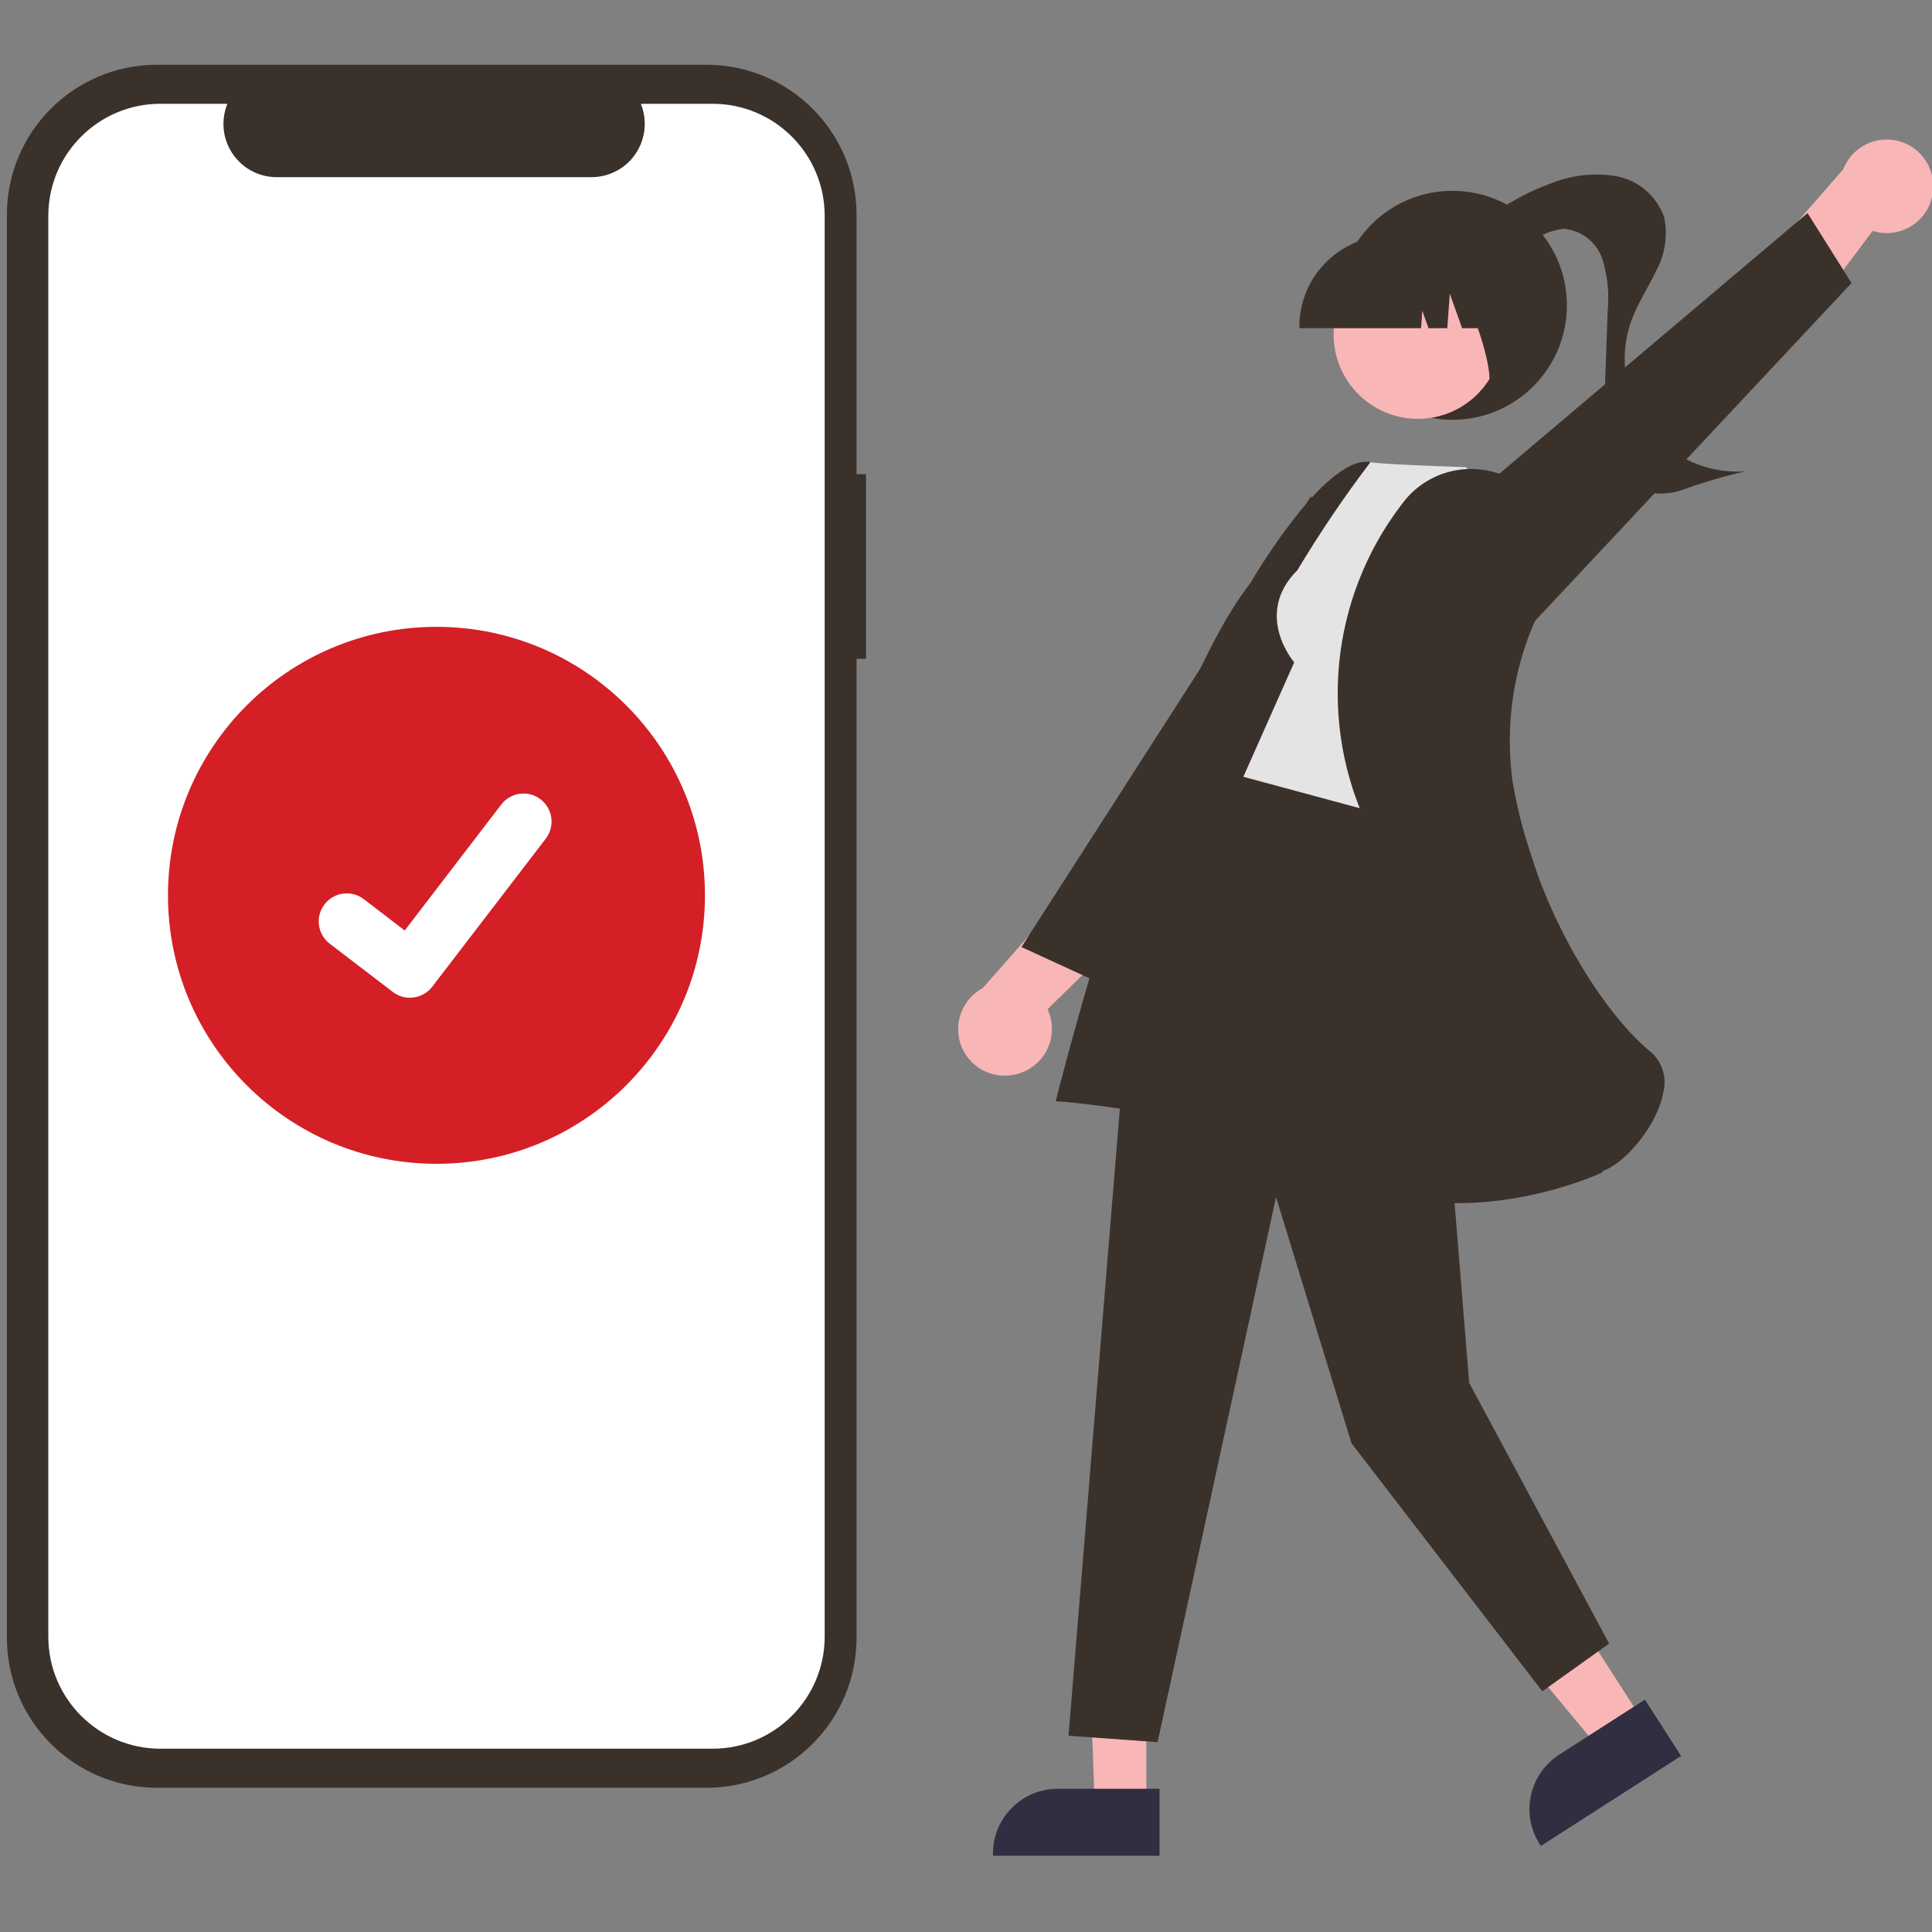 <?xml version="1.0" encoding="UTF-8"?>
<!-- Generator: Adobe Illustrator 15.0.0, SVG Export Plug-In  -->
<svg xmlns="http://www.w3.org/2000/svg" xmlns:xlink="http://www.w3.org/1999/xlink" xmlns:a="http://ns.adobe.com/AdobeSVGViewerExtensions/3.0/" version="1.1" x="0px" y="0px" width="165px" height="165px" viewBox="0.019 0 165 165" xml:space="preserve">
<rect x="0.019" y="0" width="165" height="165" fill="#808080" stroke="none"/>
<defs>
</defs>
<path id="Path_3737_1_" display="none" fill="#403E56" d="M58.138,81.519c-8.404,0.275-16.373-3.736-21.159-10.651  c-5.157-7.101-7.735-15.708-7.735-25.821c0-10.177,2.493-18.768,7.48-25.772c4.987-7.004,12.021-10.501,21.104-10.491  c9.632,0,16.889,3.688,21.771,11.066c4.951,7.612,7.503,16.536,7.327,25.615c0.189,9.005-2.464,17.842-7.581,25.254  C74.292,77.924,67.222,81.524,58.138,81.519z M58.401,73.527c5.521,0.213,10.668-2.789,13.202-7.699  c2.913-5.133,4.369-11.603,4.369-19.41c0-8.691-1.49-15.808-4.47-21.349c-2.509-5.256-7.898-8.522-13.718-8.315  c-11.716,0-17.574,9.306-17.574,27.919c0,19.237,6.062,28.855,18.188,28.854L58.401,73.527z M61.35,150.064H48.405l84.745-139.86  h12.701L61.35,150.064z M136.32,151.498c-9.085,0-16.167-3.585-21.246-10.754c-5.08-7.171-7.631-15.778-7.652-25.823  c0-10.109,2.478-18.664,7.429-25.667c4.951-7.001,12.004-10.498,21.157-10.491c9.563,0,16.77,3.688,21.618,11.066  c4.921,7.623,7.454,16.541,7.277,25.612c0.176,8.981-2.457,17.794-7.531,25.207c-4.644,7.045-12.625,11.156-21.057,10.85H136.32z   M136.473,143.302c5.471,0.224,10.582-2.722,13.131-7.568c2.893-5.044,4.34-11.487,4.34-19.328c0-8.394-1.465-15.434-4.395-21.118  c-2.927-5.685-7.491-8.534-13.689-8.547c-11.783,0-17.676,9.307-17.676,27.92c0,19.095,6.093,28.641,18.277,28.638L136.473,143.302z  "></path>
<path id="Path_3738_1_" display="none" fill="#403E56" d="M58.138,81.519c-8.404,0.275-16.373-3.736-21.159-10.651  c-5.157-7.101-7.735-15.708-7.735-25.821c0-10.177,2.493-18.768,7.48-25.772c4.987-7.004,12.021-10.501,21.104-10.491  c9.632,0,16.889,3.688,21.771,11.066c4.951,7.612,7.503,16.536,7.327,25.615c0.189,9.005-2.464,17.842-7.581,25.254  C74.292,77.924,67.222,81.524,58.138,81.519z M58.401,73.527c5.521,0.213,10.668-2.789,13.202-7.699  c2.913-5.133,4.369-11.603,4.369-19.41c0-8.691-1.49-15.808-4.47-21.349c-2.509-5.256-7.898-8.522-13.718-8.315  c-11.716,0-17.574,9.306-17.574,27.919c0,19.237,6.062,28.855,18.188,28.854L58.401,73.527z M61.35,150.064H48.405l84.745-139.86  h12.701L61.35,150.064z M136.32,151.498c-9.085,0-16.167-3.585-21.246-10.754c-5.08-7.171-7.631-15.778-7.652-25.823  c0-10.109,2.478-18.664,7.429-25.667c4.951-7.001,12.004-10.498,21.157-10.491c9.563,0,16.77,3.688,21.618,11.066  c4.921,7.623,7.454,16.541,7.277,25.612c0.176,8.981-2.457,17.794-7.531,25.207c-4.644,7.045-12.625,11.156-21.057,10.85H136.32z   M136.473,143.302c5.471,0.224,10.582-2.722,13.131-7.568c2.893-5.044,4.34-11.487,4.34-19.328c0-8.394-1.465-15.434-4.395-21.118  c-2.927-5.685-7.491-8.534-13.689-8.547c-11.783,0-17.676,9.307-17.676,27.92c0,19.095,6.093,28.641,18.277,28.638L136.473,143.302z  "></path>
<path id="Path_3739_1_" display="none" fill="#DFDBD7" d="M58.138,81.519c-8.404,0.275-16.373-3.736-21.159-10.651  c-5.157-7.101-7.735-15.708-7.735-25.821c0-10.177,2.493-18.768,7.48-25.772c4.987-7.004,12.021-10.501,21.104-10.491  c9.632,0,16.889,3.688,21.771,11.066c4.951,7.612,7.503,16.536,7.327,25.615c0.189,9.005-2.464,17.842-7.581,25.254  C74.292,77.924,67.222,81.524,58.138,81.519z M58.401,73.527c5.521,0.213,10.668-2.789,13.202-7.699  c2.913-5.133,4.369-11.603,4.369-19.41c0-8.691-1.49-15.808-4.47-21.349c-2.509-5.256-7.898-8.522-13.718-8.315  c-11.716,0-17.574,9.306-17.574,27.919c0,19.237,6.062,28.855,18.188,28.854L58.401,73.527z M61.35,150.064H48.405l84.745-139.86  h12.701L61.35,150.064z M136.32,151.498c-9.085,0-16.167-3.585-21.246-10.754c-5.08-7.171-7.631-15.778-7.652-25.823  c0-10.109,2.478-18.664,7.429-25.667c4.951-7.001,12.004-10.498,21.157-10.491c9.563,0,16.77,3.688,21.618,11.066  c4.921,7.623,7.454,16.541,7.277,25.612c0.176,8.981-2.457,17.794-7.531,25.207c-4.644,7.045-12.625,11.156-21.057,10.85H136.32z   M136.473,143.302c5.471,0.224,10.582-2.722,13.131-7.568c2.893-5.044,4.34-11.487,4.34-19.328c0-8.394-1.465-15.434-4.395-21.118  c-2.927-5.685-7.491-8.534-13.689-8.547c-11.783,0-17.676,9.307-17.676,27.92c0,19.095,6.093,28.641,18.277,28.638L136.473,143.302z  "></path>
<path id="Path_3740_1_" display="none" fill="#3A312B" d="M50.007,81.519c-8.405,0.275-16.374-3.736-21.16-10.651  c-5.157-7.101-7.735-15.708-7.735-25.821c0-10.177,2.493-18.768,7.48-25.772c4.987-7.004,12.022-10.501,21.104-10.491  c9.631,0,16.888,3.688,21.771,11.066c4.951,7.612,7.502,16.536,7.325,25.615c0.189,9.005-2.463,17.842-7.58,25.254  C66.16,77.924,59.091,81.524,50.007,81.519z M50.27,73.527c5.521,0.213,10.668-2.789,13.202-7.699  c2.914-5.133,4.371-11.603,4.369-19.41c0-8.691-1.49-15.808-4.471-21.349c-2.509-5.256-7.897-8.522-13.719-8.315  c-11.715,0-17.573,9.306-17.573,27.919c0,19.237,6.063,28.855,18.188,28.854L50.27,73.527z M53.218,150.064H40.272l84.745-139.86  h12.7L53.218,150.064z M128.188,151.498c-9.082,0-16.164-3.585-21.244-10.754c-5.08-7.171-7.632-15.778-7.652-25.823  c0-10.109,2.477-18.664,7.429-25.667c4.951-7.001,12.004-10.498,21.156-10.491c9.564,0,16.771,3.688,21.618,11.066  c4.921,7.623,7.455,16.541,7.277,25.612c0.176,8.981-2.457,17.794-7.53,25.207c-4.645,7.045-12.625,11.156-21.058,10.85H128.188z   M128.341,143.302c5.473,0.224,10.582-2.722,13.131-7.568c2.894-5.044,4.34-11.487,4.34-19.328c0-8.394-1.464-15.434-4.393-21.118  c-2.93-5.685-7.494-8.534-13.695-8.547c-11.784,0-17.677,9.307-17.677,27.92c0,19.095,6.098,28.641,18.288,28.638L128.341,143.302z"></path>
<linearGradient id="Path_3768_2_" gradientUnits="userSpaceOnUse" x1="5.96" y1="157.95" x2="5.96" y2="159.266" gradientTransform="matrix(42.299 0 0 -31.808 -224.264 5179.609)">
	<stop offset="0" style="stop-color:#818181;stop-opacity:0.251"></stop>
	<stop offset="0.54" style="stop-color:#818181;stop-opacity:0.122"></stop>
	<stop offset="1" style="stop-color:#818181;stop-opacity:0.102"></stop>
</linearGradient>
<path id="Path_3768_1_" display="none" fill="url(#Path_3768_2_)" d="M55.619,125.319c0.011-1.29-0.59-2.509-1.622-3.287  c-2.319-2.796-4.705-5.535-7.152-8.221l0,0c-0.194-0.061-0.391-0.108-0.591-0.14h-0.055l-0.103-0.013h-0.541  c-2.275,0.054-4.179,1.738-4.509,3.988c-1.456-0.335-2.791,0.102-3.024,1.021c-0.062,0.244-0.049,0.501,0.039,0.737  c0.411,0.872,1.194,1.51,2.13,1.739l0.142,0.041c0.071,0.021,0.142,0.038,0.213,0.054h0.047c-0.832,1.771-0.126,3.886,1.603,4.803  c-0.033,0.019-0.064,0.038-0.094,0.062c-0.134,0.123-0.242,0.272-0.315,0.44c-0.263,0.461-0.467,0.953-0.609,1.465  c-0.105,0.438-0.124,0.897-0.263,1.331c-0.387,0.736-0.695,1.512-0.92,2.313c-0.032,0.372,0.028,0.81-0.237,1.064  c-0.066,0.057-0.136,0.108-0.21,0.155c-0.186,0.127-0.343,0.291-0.461,0.482c-0.078,0.158-0.181,0.302-0.306,0.425  c-0.238,0.182-0.633,0.164-0.75,0.44c-0.117,0.278,0.188,0.606,0.116,0.909c-0.058,0.248-0.327,0.36-0.525,0.526  c-0.22,0.239-0.374,0.531-0.446,0.849c-0.793,0.15-1.612-0.058-2.236-0.57c0.105,0.269,0.183,0.551,0.23,0.835  c-0.359-0.275-0.769-0.48-1.206-0.603c-0.491-0.225-0.929-0.55-1.286-0.955l0.688-0.095l-3.043-4.616l-0.897-0.184l0.805,1.545  c-0.134,0.063-0.23,0.185-0.263,0.33c-0.043,0.172-0.055,0.351-0.032,0.525c0.042,0.414,0.112,0.824,0.208,1.229l0.235,1.087  c0.02,0.102,0.044,0.201,0.076,0.3c-0.304-0.01-0.608,0.024-0.902,0.103c-0.603-0.222-1.231-0.37-1.87-0.442  c-0.141-0.024-0.284-0.018-0.422,0.021c-0.156,0.072-0.292,0.183-0.395,0.319c-0.524,0.606-0.99,1.263-1.39,1.958  c-1.753,2.771-3.712,5.409-5.859,7.889c-1.411,0.574-2.833,1.12-4.258,1.66l-3.061,1.168c-0.594,0.277-1.241,0.424-1.896,0.43  c-0.293-0.018-0.651-0.063-0.815,0.187c-0.08,0.122-0.143,0.254-0.187,0.394c-0.108,0-0.214,0.026-0.315,0.031H9.068  c-0.146-0.496-0.397-0.956-0.735-1.35c-0.152,0.023-0.282,0.122-0.346,0.264c-0.073,0.131-0.118,0.285-0.202,0.41  c-0.166,0.243-0.451,0.36-0.657,0.563c-0.207,0.206-0.333,0.526-0.553,0.727c-0.31,0.225-0.672,0.364-1.053,0.405  c-0.567,0.134-1.116,0.342-1.628,0.619c-0.189,0.116-0.393,0.21-0.604,0.28c-0.233,0.043-0.471,0.052-0.706,0.023l-1.621-0.118  c-0.145-0.02-0.291-0.014-0.433,0.017c-0.344,0.126-0.56,0.468-0.525,0.831c0.04,0.356,0.225,0.679,0.511,0.893  c0.28,0.206,0.591,0.368,0.92,0.479c1.408,0.546,2.859,0.971,4.339,1.271v0.328c1.026,0.517,2.158,0.788,3.308,0.789  c0.084,0.007,0.169-0.009,0.247-0.045c0.107-0.079,0.181-0.195,0.208-0.325c0.344-1.027,0.562-2.095,0.649-3.176l0,0  c0.202-0.014,0.4-0.064,0.584-0.151c0.559-0.15,1.113,0.233,1.687,0.295c0.716-0.037,1.413-0.239,2.037-0.591  c0.097-0.038,0.194-0.067,0.29-0.1c-0.19,0.246-0.416,0.465-0.669,0.647c-0.277,0.2-0.59,0.346-0.863,0.554  c-0.227,0.207-0.47,0.396-0.727,0.563c-0.181,0.085-0.368,0.157-0.56,0.216c-0.277,0.102-0.542,0.234-0.788,0.396  c-0.221,0.13-0.408,0.311-0.545,0.525c-0.226,0.325-0.145,0.772,0.18,0.998c0.092,0.063,0.198,0.104,0.308,0.121  c0.217,0.038,0.438,0.043,0.657,0.017c0.876-0.064,1.75-0.146,2.623-0.226c0.37-0.025,0.738-0.078,1.099-0.157  c0.192-0.048,0.38-0.11,0.572-0.161c0.327-0.086,0.662-0.136,1-0.149c0.098-0.008,0.196,0.002,0.291,0.028  c0.206,0.066,0.348,0.263,0.557,0.314c0.133,0.012,0.269-0.005,0.394-0.056c0.64-0.139,1.292-0.208,1.946-0.207  c0.286-0.017,0.623-0.071,0.755-0.336c0.163-0.327-0.11-0.695-0.218-1.052c-0.055-0.225-0.085-0.456-0.089-0.687  c-0.05-0.572-0.214-1.128-0.483-1.635c-0.143-0.236-0.263-0.487-0.359-0.747c1.253-0.476,2.453-1.085,3.578-1.813  c0.617-0.444,1.309-0.775,2.041-0.981c0.866-0.106,1.745-0.005,2.563,0.297c1.993,0.576,3.953,1.26,5.872,2.048  c0.906,0.398,1.833,0.749,2.776,1.052c0.275,0.37,0.607,0.695,0.983,0.96c0.654,0.368,1.388,0.568,2.138,0.582  c0.999,0.093,2.002,0.13,3.006,0.113c0.767,0.034,1.531-0.107,2.235-0.413c0.167-0.087,0.325-0.19,0.47-0.311  c0.548,0.046,1.087-0.153,1.474-0.546c0.545-0.462,0.938-1.081,1.128-1.771c0.241-0.946,0.055-2.05,0.638-2.824  c0.155-0.207,0.356-0.374,0.508-0.585c0.188-0.28,0.28-0.614,0.263-0.952l0.027-0.039c0.132-0.304,0.22-0.626,0.263-0.955  c0.069-0.257,0.156-0.509,0.262-0.754c0.296-0.73,0.554-1.477,0.772-2.234c0.151-0.504,0.271-1.017,0.356-1.534  c0.063-0.414,0.1-0.833,0.131-1.25c0.042-0.653,0.169-1.296,0.377-1.917c0.518-1.48,0.811-3.028,0.868-4.596v-0.092  c1.578-0.173,2.766-1.518,2.742-3.105c0-0.462-0.096-0.918-0.283-1.341C55.42,126.766,55.615,126.05,55.619,125.319z   M40.786,143.342c0.044,0.16,0.097,0.319,0.149,0.479c-0.242-0.237-0.48-0.484-0.723-0.721c0.097,0.028,0.194,0.06,0.288,0.095  c0.101,0.04,0.197,0.088,0.288,0.146H40.786z M39.61,142.554c-1.432-1.245-3.09-2.209-4.556-3.409  c0.789,0.394,1.578,0.854,2.367,1.294c0.917,0.526,1.843,1.028,2.779,1.506c-0.153,0.233-0.349,0.437-0.577,0.599L39.61,142.554z   M40.221,139.421l0.068-0.071v0.49c-0.131-0.041-0.263-0.084-0.385-0.131c0.113-0.092,0.22-0.193,0.319-0.298L40.221,139.421z   M27.612,142.788c0.589-0.666,1.103-1.398,1.529-2.18c0.655,0.936,1.42,1.788,2.277,2.542c-1.265-0.18-2.531-0.317-3.804-0.372  L27.612,142.788z"></path>
<path id="Path_3769_1_" display="none" fill="#302E41" d="M29.659,130.701l0.905,0.183l3.082,4.553l-1.361,0.185L29.659,130.701z"></path>
<path id="Path_3770_1_" display="none" fill="#F9BEBF" d="M7.743,149.182c0.244,0.81,0.544,1.6,0.899,2.367  c1.021-0.214,2.026-0.5,3.006-0.858c-0.189-0.295-0.398-0.577-0.625-0.846c-0.24-0.271-0.528-0.492-0.849-0.658  c-0.337-0.081-0.69-0.088-1.031-0.015C8.677,149.187,8.21,149.19,7.743,149.182z"></path>
<path id="Path_3771_1_" display="none" fill="#302E41" d="M10.18,150.399c-0.496-0.224-0.871-0.649-1.029-1.171  c-0.154-0.516-0.416-0.992-0.768-1.4c-0.152,0.024-0.282,0.123-0.346,0.264c-0.076,0.131-0.121,0.28-0.208,0.405  c-0.163,0.238-0.451,0.353-0.657,0.555c-0.207,0.201-0.335,0.509-0.56,0.712c-0.31,0.223-0.672,0.36-1.051,0.403  c-0.572,0.13-1.124,0.334-1.643,0.608c-0.191,0.111-0.396,0.2-0.608,0.263c-0.234,0.046-0.475,0.054-0.711,0.023l-1.634-0.118  c-0.146-0.018-0.292-0.01-0.436,0.021c-0.342,0.12-0.559,0.458-0.525,0.817c0.044,0.355,0.235,0.674,0.525,0.879  c0.285,0.203,0.598,0.362,0.929,0.473c1.423,0.535,2.888,0.955,4.38,1.252v0.322c1.037,0.514,2.177,0.783,3.333,0.789  c0.09,0.008,0.181-0.008,0.263-0.046c0.106-0.076,0.181-0.189,0.21-0.318c0.393-1.146,0.621-2.341,0.68-3.551  c0.03-0.305,0.007-0.614-0.069-0.913c-0.089-0.292,0.216-0.17-0.068-0.284"></path>
<path id="Path_3772_1_" display="none" fill="#302E41" d="M41.509,144.241c-4.845,0.293-9.628-1.129-14.48-1.281  c-0.603-0.035-1.207,0.003-1.799,0.116c-0.619,0.167-1.216,0.398-1.785,0.693c-2.599,1.209-5.29,2.211-7.979,3.214l-3.085,1.148  c-0.602,0.271-1.253,0.415-1.915,0.423c-0.294-0.019-0.658-0.063-0.822,0.185c-0.393,0.852-0.367,1.838,0.069,2.669  c0.107,0.263,0.288,0.565,0.577,0.596c0.204-0.014,0.404-0.063,0.59-0.148c0.562-0.15,1.123,0.229,1.701,0.289  c0.72-0.035,1.422-0.234,2.054-0.581c1.15-0.307,2.327-0.506,3.515-0.596c1.966-0.403,3.835-1.179,5.509-2.286  c0.622-0.44,1.319-0.768,2.056-0.965c0.873-0.105,1.757-0.006,2.584,0.292c2.006,0.567,3.981,1.241,5.917,2.017  c1.009,0.438,2.042,0.815,3.095,1.129c2.296,0.604,4.725,0.462,6.936-0.404c0.789-0.307,1.616-0.847,1.661-1.684  c0.026-0.479-0.343-0.897-0.59-1.315c-0.161-0.264-0.317-0.525-0.491-0.775C43.994,145.759,42.976,144.15,41.509,144.241z"></path>
<path id="Path_3773_1_" display="none" opacity="0.1" fill="#010101" d="M41.509,144.241  c-4.845,0.293-9.628-1.129-14.48-1.281c-0.603-0.035-1.207,0.003-1.799,0.116c-0.619,0.167-1.216,0.398-1.785,0.693  c-2.599,1.209-5.29,2.211-7.979,3.214l-3.085,1.148c-0.602,0.271-1.253,0.415-1.915,0.423c-0.294-0.019-0.658-0.063-0.822,0.185  c-0.393,0.852-0.367,1.838,0.069,2.669c0.107,0.263,0.288,0.565,0.577,0.596c0.204-0.014,0.404-0.063,0.59-0.148  c0.562-0.15,1.123,0.229,1.701,0.289c0.72-0.035,1.422-0.234,2.054-0.581c1.15-0.307,2.327-0.506,3.515-0.596  c1.966-0.403,3.835-1.179,5.509-2.286c0.622-0.44,1.319-0.768,2.056-0.965c0.873-0.105,1.757-0.006,2.584,0.292  c2.006,0.567,3.981,1.241,5.917,2.017c1.009,0.438,2.042,0.815,3.095,1.129c2.296,0.604,4.725,0.462,6.936-0.404  c0.789-0.307,1.616-0.847,1.661-1.684c0.026-0.479-0.343-0.897-0.59-1.315c-0.161-0.264-0.317-0.525-0.491-0.775  C43.994,145.759,42.976,144.15,41.509,144.241z"></path>
<path id="Path_3774_1_" display="none" fill="#F9BEBF" d="M17.041,149.418c0.759,0.257,1.523,0.495,2.292,0.714  c0.432-0.711,1.241-1.204,1.424-2.013c0.01-0.036,0.01-0.074,0-0.108c-0.021-0.034-0.051-0.063-0.087-0.08  c-0.553-0.306-1.167-0.484-1.797-0.524c-0.498-0.033-0.725,0.486-0.95,0.851C17.845,148.406,17.243,149.486,17.041,149.418z"></path>
<path id="Path_3775_1_" display="none" fill="#302E41" d="M18.108,148.898c-0.458-0.078-0.863-0.343-1.115-0.733  c-0.108-0.187-0.221-0.438-0.436-0.424c-0.214,0.013-0.288,0.248-0.333,0.445c-0.145,0.734-0.355,1.455-0.627,2.153  c-0.273,0.7-0.738,1.311-1.34,1.761c-0.28,0.195-0.593,0.34-0.868,0.546c-0.23,0.204-0.476,0.39-0.735,0.557  c-0.182,0.083-0.371,0.153-0.564,0.21c-0.282,0.101-0.552,0.232-0.804,0.394c-0.221,0.13-0.409,0.311-0.548,0.526  c-0.224,0.318-0.147,0.759,0.172,0.983c0.091,0.063,0.195,0.105,0.305,0.121c0.222,0.038,0.447,0.043,0.67,0.016  c0.883-0.065,1.764-0.145,2.646-0.224c0.374-0.023,0.744-0.074,1.11-0.152c0.194-0.046,0.383-0.11,0.574-0.16  c0.331-0.084,0.669-0.134,1.01-0.147c0.099-0.008,0.199,0.003,0.295,0.028c0.205,0.065,0.348,0.264,0.559,0.31  c0.133,0.013,0.269-0.005,0.395-0.052c0.645-0.137,1.302-0.205,1.961-0.205c0.288-0.016,0.63-0.071,0.762-0.33  c0.166-0.322-0.108-0.685-0.218-1.032c-0.055-0.221-0.085-0.448-0.092-0.677c-0.049-0.563-0.214-1.11-0.485-1.607  c-0.225-0.415-0.526-0.87-0.375-1.314c0.081-0.138,0.132-0.291,0.15-0.449C20.146,148.731,18.507,148.992,18.108,148.898z"></path>
<path id="Path_3776_1_" display="none" fill="#F9BEBF" d="M34.246,136.471c-0.858-0.38-1.546-1.062-1.93-1.918  c-0.079-0.182-0.147-0.374-0.224-0.561c-0.255-0.616-0.65-1.165-1.154-1.602c-0.109-0.119-0.265-0.186-0.427-0.181  c-0.158,0.047-0.278,0.175-0.315,0.336c-0.044,0.171-0.056,0.35-0.034,0.525c0.045,0.407,0.115,0.812,0.21,1.21l0.237,1.069  c0.03,0.165,0.08,0.325,0.147,0.479c0.102,0.179,0.236,0.339,0.395,0.47c0.216,0.199,0.433,0.394,0.657,0.576  c0.121,0.11,0.253,0.206,0.395,0.289c0.233,0.11,0.482,0.183,0.738,0.215c0.987,0.131,1.929,0.491,2.75,1.052  c0,0,0-0.716-0.018-0.789c-0.01-0.207-0.082-0.407-0.206-0.573C35.104,136.79,34.688,136.588,34.246,136.471z"></path>
<path id="Path_3777_1_" display="none" opacity="0.1" fill="#010101" d="M34.246,136.471  c-0.858-0.38-1.546-1.062-1.93-1.918c-0.079-0.182-0.147-0.374-0.224-0.561c-0.255-0.616-0.65-1.165-1.154-1.602  c-0.109-0.119-0.265-0.186-0.427-0.181c-0.158,0.047-0.278,0.175-0.315,0.336c-0.044,0.171-0.056,0.35-0.034,0.525  c0.045,0.407,0.115,0.812,0.21,1.21l0.237,1.069c0.03,0.165,0.08,0.325,0.147,0.479c0.102,0.179,0.236,0.339,0.395,0.47  c0.216,0.199,0.433,0.394,0.657,0.576c0.121,0.11,0.253,0.206,0.395,0.289c0.233,0.11,0.482,0.183,0.738,0.215  c0.987,0.131,1.929,0.491,2.75,1.052c0,0,0-0.716-0.018-0.789c-0.01-0.207-0.082-0.407-0.206-0.573  C35.104,136.79,34.688,136.588,34.246,136.471z"></path>
<ellipse id="Ellipse_340_1_" display="none" fill="#302E41" cx="44.108" cy="127.102" rx="1.178" ry="1.186"></ellipse>
<path id="Path_3778_1_" display="none" fill="#302E41" d="M43.38,126.385c-0.316-0.072-0.648-0.024-0.932,0.132  c-0.136,0.12-0.244,0.27-0.317,0.435c-0.265,0.455-0.472,0.94-0.614,1.446c-0.105,0.433-0.124,0.885-0.263,1.314  c-0.242,0.79-0.86,1.457-0.931,2.279c-0.032,0.366,0.029,0.799-0.24,1.051c-0.067,0.057-0.138,0.106-0.213,0.15  c-0.187,0.125-0.344,0.287-0.464,0.478c-0.08,0.17-0.19,0.323-0.328,0.453c-0.241,0.179-0.637,0.161-0.755,0.436  c-0.119,0.274,0.187,0.596,0.116,0.894c-0.058,0.245-0.33,0.357-0.526,0.526c-0.221,0.233-0.376,0.523-0.449,0.836  c-0.797,0.151-1.62-0.057-2.252-0.563c0.274,0.83,0.392,1.704,0.349,2.579c0.038,0.279-0.037,0.563-0.208,0.788  c0.935,0.063,1.86,0.224,2.762,0.479c0.392,0.132,0.815,0.132,1.207,0c0.209-0.112,0.397-0.261,0.554-0.44  c0.55-0.456,0.948-1.066,1.142-1.754c0.032-0.396,0.039-0.796,0.021-1.193c0.047-0.493,0.149-0.977,0.301-1.446  c0.264-0.975,0.44-1.971,0.526-2.978c0.055-0.621,0.59-1.12,0.873-1.676c0.604-1.013,0.985-2.143,1.118-3.313  C43.898,126.897,43.768,126.436,43.38,126.385z"></path>
<path id="Path_3779_1_" display="none" opacity="0.1" fill="#010101" d="M43.38,126.385  c-0.316-0.072-0.648-0.024-0.932,0.132c-0.136,0.12-0.244,0.27-0.317,0.435c-0.265,0.455-0.472,0.94-0.614,1.446  c-0.105,0.433-0.124,0.885-0.263,1.314c-0.242,0.79-0.86,1.457-0.931,2.279c-0.032,0.366,0.029,0.799-0.24,1.051  c-0.067,0.057-0.138,0.106-0.213,0.15c-0.187,0.125-0.344,0.287-0.464,0.478c-0.08,0.17-0.19,0.323-0.328,0.453  c-0.241,0.179-0.637,0.161-0.755,0.436c-0.119,0.274,0.187,0.596,0.116,0.894c-0.058,0.245-0.33,0.357-0.526,0.526  c-0.221,0.233-0.376,0.523-0.449,0.836c-0.797,0.151-1.62-0.057-2.252-0.563c0.274,0.83,0.392,1.704,0.349,2.579  c0.038,0.279-0.037,0.563-0.208,0.788c0.935,0.063,1.86,0.224,2.762,0.479c0.392,0.132,0.815,0.132,1.207,0  c0.209-0.112,0.397-0.261,0.554-0.44c0.55-0.456,0.948-1.066,1.142-1.754c0.032-0.396,0.039-0.796,0.021-1.193  c0.047-0.493,0.149-0.977,0.301-1.446c0.264-0.975,0.44-1.971,0.526-2.978c0.055-0.621,0.59-1.12,0.873-1.676  c0.604-1.013,0.985-2.143,1.118-3.313C43.898,126.897,43.768,126.436,43.38,126.385z"></path>
<path id="Path_3780_1_" display="none" fill="#302E41" d="M42.277,145.259c-0.959-0.576-1.823-1.3-2.562-2.141  c-1.559-1.463-3.462-2.498-5.1-3.867c-1.022-0.979-2.108-1.89-3.248-2.726c-1.05-0.671-2.24-1.089-3.478-1.221  c-0.141-0.025-0.287-0.018-0.424,0.021c-0.156,0.071-0.292,0.179-0.395,0.315c-0.529,0.595-0.999,1.24-1.403,1.927  c-2.075,3.52-5.02,6.48-7.462,9.758c-0.163,0.16-0.175,0.418-0.028,0.593l0.496,0.974c0.277,0.544,0.723,1.183,1.315,1.069  c0.27-0.076,0.511-0.23,0.695-0.442l2.235-2.134l2.336-2.235c1.439-1.238,2.673-2.697,3.657-4.321  c0.86,1.097,1.791,2.135,2.786,3.11c0.322,0.421,0.585,0.884,0.873,1.33c0.464,0.716,0.989,1.388,1.514,2.057l2.684,3.418  c0.339,0.487,0.759,0.915,1.242,1.26c0.663,0.36,1.402,0.557,2.156,0.575c1.005,0.091,2.015,0.129,3.024,0.11  c0.773,0.035,1.543-0.105,2.256-0.405c0.721-0.324,1.196-1.029,1.226-1.819c-0.042-0.401-0.173-0.791-0.385-1.134  C45.43,147.572,44.022,146.141,42.277,145.259z"></path>
<ellipse id="Ellipse_341_1_" display="none" fill="#E8E8F0" cx="44.833" cy="127.922" rx="0.909" ry="0.909"></ellipse>
<path id="Path_3781_1_" display="none" fill="#F9BEBF" d="M44.634,127.237c0.206,0.408,0.241,0.881,0.1,1.314  c-0.14,0.426-0.336,0.832-0.582,1.207c-0.213,0.388-0.466,0.75-0.758,1.081c1.409-0.015,2.787-0.409,3.987-1.147  c1.038-0.464,1.914-1.228,2.516-2.192c-0.318,0.075-0.652,0.013-0.92-0.171c-0.267-0.186-0.507-0.406-0.711-0.657l-0.701-0.788  c-0.165-0.175-0.31-0.365-0.433-0.57c-0.154-0.28-0.218-0.602-0.185-0.922c-0.279,0.294-0.59,0.552-0.928,0.772  c-0.501,0.327-1.052,0.563-1.556,0.886c-0.179,0.115-0.575,0.301-0.472,0.526C44.093,126.801,44.492,126.986,44.634,127.237z"></path>
<path id="Path_3782_1_" display="none" opacity="0.1" fill="#010101" d="M44.634,127.237  c0.206,0.408,0.241,0.881,0.1,1.314c-0.14,0.426-0.336,0.832-0.582,1.207c-0.213,0.388-0.466,0.75-0.758,1.081  c1.409-0.015,2.787-0.409,3.987-1.147c1.038-0.464,1.914-1.228,2.516-2.192c-0.318,0.075-0.652,0.013-0.92-0.171  c-0.267-0.186-0.507-0.406-0.711-0.657l-0.701-0.788c-0.165-0.175-0.31-0.365-0.433-0.57c-0.154-0.28-0.218-0.602-0.185-0.922  c-0.279,0.294-0.59,0.552-0.928,0.772c-0.501,0.327-1.052,0.563-1.556,0.886c-0.179,0.115-0.575,0.301-0.472,0.526  C44.093,126.801,44.492,126.986,44.634,127.237z"></path>
<path id="Path_3783_1_" display="none" fill="#E8E8F0" d="M44.652,127.374c-0.29,0.41-0.29,0.957,0,1.366  c0.04,0.051,0.189,0.361,0.264,0.363c0.062-0.005,0.119-0.033,0.16-0.081c0.316-0.333,0.613-0.683,0.886-1.052  c0.276-0.374,0.676-0.635,1.128-0.74c0.558-0.02,1.106,0.149,1.556,0.482c0.207,0.103,0.386,0.252,0.526,0.436  c0.102,0.183,0.161,0.385,0.176,0.593c0.138,1.251,0.191,2.509,0.158,3.767c0.025,0.908-0.035,1.814-0.179,2.71  c-0.09,0.462-0.224,0.914-0.286,1.38c-0.045,0.411-0.064,0.825-0.055,1.239v1.73c-0.011,0.317,0.012,0.635,0.069,0.947  c0.108,0.373,0.235,0.739,0.38,1.1c0.128,0.43,0.216,0.87,0.263,1.315l0.237,1.791c0.145,0.554,0.069,1.141-0.213,1.637  c-0.153,0.209-0.357,0.37-0.526,0.575c-0.59,0.751-0.394,1.841-0.657,2.771c-0.194,0.685-0.591,1.292-1.139,1.745  c-0.395,0.393-0.945,0.585-1.498,0.526c-0.716-0.245-1.241-0.864-1.363-1.611c-0.107-0.737-0.344-1.45-0.702-2.104  c-0.395-0.46-0.862-0.852-1.384-1.159c-0.526-0.313-0.913-0.817-1.081-1.406c-0.047-0.264-0.018-0.525-0.044-0.788  c-0.08-0.681-0.525-1.266-1.16-1.522c-0.373-0.145-0.833-0.197-1.052-0.526c0.534-0.335,0.923-0.857,1.091-1.466  c0.163-0.6,0.251-1.218,0.262-1.841l0.132-2.082c-0.018-0.922,0.149-1.836,0.491-2.692c0.184-0.372,0.412-0.724,0.601-1.094  c0.253-0.519,0.469-1.056,0.646-1.604c0.295-0.854,0.596-1.71,0.86-2.571c0.106-0.418,0.265-0.821,0.472-1.199  C43.91,127.925,44.232,127.453,44.652,127.374z"></path>
<path id="Path_3784_1_" display="none" fill="#302E41" d="M40.028,140.907l0.551,0.019l0.119-0.832  c0.016-0.166,0.055-0.33,0.116-0.484c0.091-0.165,0.197-0.32,0.317-0.464c0.422-0.845,0.641-1.773,0.638-2.717  c0.236-1.232,0.644-2.429,1.212-3.55l1.07-2.384c0.096-0.196,0.172-0.399,0.229-0.61c0.046-0.232,0.069-0.471,0.065-0.707  c0-0.367,0.121-1.71,0.132-2.077c0-0.133-0.299-0.061-0.362-0.183c-0.131-0.262-0.316,0.452-0.568,0.61  c-0.238,0.181-0.411,0.434-0.494,0.721c-0.231,0.602-0.372,1.233-0.588,1.841c-0.188,0.619-0.533,1.178-0.999,1.624  c-0.218,0.195-0.473,0.346-0.68,0.551c-0.574,0.747-0.843,1.686-0.753,2.624C40.013,135.457,39.904,140.907,40.028,140.907z"></path>
<path id="Path_3785_1_" display="none" fill="#302E41" d="M47.961,126.375c-0.516,0.274-0.876,0.771-0.979,1.347  c-0.094,0.571-0.263,1.127-0.501,1.652c-0.67,1.172-2.383,1.513-2.859,2.776c-0.121,0.428-0.185,0.871-0.192,1.315  c-0.084,0.905-0.382,1.782-0.472,2.687c-0.046,0.704-0.029,1.411,0.05,2.112l0.601,7.142c0.117,1.053,0.056,2.116-0.181,3.149  c0.616,0.088,1.245-0.016,1.8-0.298c0.564-0.263,1.078-0.607,1.619-0.906c0.973-0.436,1.902-0.964,2.773-1.577  c0.147-0.116,0.274-0.255,0.375-0.412c0.13-0.3,0.219-0.617,0.263-0.942c0.069-0.253,0.156-0.5,0.262-0.739  c0.302-0.721,0.566-1.455,0.79-2.203c0.152-0.496,0.272-1.002,0.358-1.514c0.065-0.406,0.101-0.817,0.132-1.228  c0.042-0.645,0.169-1.278,0.38-1.888c0.521-1.455,0.814-2.98,0.873-4.525c0.019-0.222,0.003-0.447-0.044-0.666  c-0.09-0.266-0.212-0.519-0.361-0.756c-0.25-0.469-0.395-0.986-0.635-1.46c-0.585-1.053-1.429-1.939-2.45-2.576  C49.058,126.535,48.507,126.173,47.961,126.375z"></path>
<path id="Path_3786_1_" display="none" fill="#F9BEBF" d="M35.439,138.033c-0.426-0.222-0.812-0.515-1.142-0.864  c-0.15-0.178-0.263-0.372-0.425-0.545c-0.385-0.412-0.885-0.696-1.434-0.818c-0.546-0.121-1.104-0.175-1.664-0.161  c-0.373-0.026-0.749,0.018-1.104,0.131c-0.365,0.12-0.643,0.418-0.735,0.79c-0.033,0.459,0.179,0.901,0.559,1.162  c0.325,0.265,0.706,0.451,1.115,0.544c0.333,0.057,0.67,0.096,1.008,0.118c1.966,0.373,3.834,1.145,5.489,2.269  c1.527,0.861,3.083,1.669,4.67,2.42c0.063-0.474,0.089-0.952,0.079-1.432c0-0.355-0.026-0.901-0.365-1.112  c-0.478-0.2-0.976-0.351-1.484-0.448c-1.022-0.334-2.02-0.736-2.987-1.207C36.47,138.614,35.945,138.332,35.439,138.033z"></path>
<ellipse id="Ellipse_342_1_" display="none" fill="#F9BEBF" cx="44.108" cy="123.277" rx="3.533" ry="3.554"></ellipse>
<path id="Path_3787_1_" display="none" fill="#302E41" d="M48.972,130.408c-0.282,0.396-0.512,0.824-0.685,1.277  c-0.536,0.847-1.025,1.723-1.464,2.623c-0.361,0.988-0.349,2.167-1.052,2.945c-0.141,0.118-0.247,0.271-0.306,0.445  c-0.004,0.108-0.017,0.216-0.038,0.322c-0.099,0.282-0.563,0.297-0.65,0.586c-0.023,0.083,0,0.176-0.042,0.263  c-0.071,0.187-0.315,0.213-0.479,0.325c-0.344,0.232-0.264,0.774-0.527,1.109c-0.216,0.255-0.553,0.373-0.881,0.311  c-0.322-0.067-0.632-0.184-0.92-0.344c-0.101-0.057-0.212-0.092-0.327-0.103c-0.138,0.003-0.271,0.05-0.38,0.132  c-0.637,0.468-0.996,1.225-0.955,2.015c0.046,0.775,0.23,1.538,0.543,2.252c0.037,0.122,0.099,0.236,0.181,0.335  c0.253,0.198,0.602,0.224,0.881,0.063c0.271-0.16,0.558-0.289,0.857-0.382c0.546-0.102,1.081,0.276,1.634,0.245  c0.405-0.061,0.787-0.229,1.105-0.487c0.562-0.34,1.064-0.771,1.49-1.272c0.24-0.317,0.419-0.68,0.632-1.018  c0.271-0.416,0.569-0.813,0.892-1.191l2.038-2.499c0.205-0.236,0.388-0.49,0.548-0.759c0.184-0.362,0.328-0.744,0.428-1.138  c0.218-0.657,0.359-1.338,0.421-2.027c0.011-0.571-0.04-1.142-0.149-1.701c-0.069-0.559-0.215-1.104-0.438-1.62  C50.881,130.199,49.803,129.439,48.972,130.408z"></path>
<path id="Path_3788_1_" display="none" fill="#D41F26" d="M56.069,125.78c0.005-1.279-0.604-2.482-1.638-3.234  c-0.032-2.311-1.731-4.258-4.016-4.602c-0.502-2.487-2.923-4.093-5.408-3.593c-1.898,0.385-3.352,1.919-3.633,3.835  c-1.468-0.33-2.811,0.101-3.056,1.004c-0.263,0.948,0.79,2.055,2.339,2.475c0.487,0.138,0.994,0.188,1.498,0.149  c0.729,1.074,1.878,1.79,3.163,1.972c0.381,1.745,1.717,3.125,3.449,3.56c0.235,0.567,0.6,1.072,1.065,1.474  c0,0.11-0.019,0.223-0.019,0.338c-0.069,1.651,1.213,3.048,2.865,3.117c1.651,0.068,3.046-1.214,3.116-2.865  c0.003-0.083,0.003-0.167,0-0.252c0-0.453-0.098-0.901-0.287-1.314C55.878,127.219,56.071,126.506,56.069,125.78z"></path>
<path id="Path_3789_1_" display="none" opacity="0.1" fill="#010101" d="M39.315,119.366  c0.244-0.905,1.579-1.335,3.057-1.005c0.355-2.242,2.274-3.903,4.545-3.934h0.304c-0.426-0.131-0.869-0.196-1.315-0.195  c-2.271,0.031-4.19,1.691-4.546,3.935c-1.469-0.33-2.812,0.101-3.056,1.005c-0.263,0.945,0.789,2.054,2.34,2.473  c0.288,0.081,0.584,0.131,0.883,0.152C40.058,121.372,39.067,120.297,39.315,119.366z"></path>
<path id="Path_3790_1_" display="none" opacity="0.1" fill="#010101" d="M50.813,129.337  c-0.003-0.114,0.003-0.229,0.019-0.342c-0.465-0.4-0.831-0.904-1.065-1.471c-1.731-0.44-3.066-1.819-3.45-3.563  c-1.286-0.182-2.435-0.899-3.164-1.973c-0.293,0.023-0.589,0.015-0.881-0.024c0.732,0.987,1.83,1.639,3.047,1.81  c0.381,1.745,1.717,3.125,3.449,3.561c0.235,0.567,0.6,1.071,1.065,1.473c0,0.11-0.019,0.224-0.019,0.338  c-0.027,1.675,1.3,3.057,2.975,3.097c-1.199-0.466-1.985-1.626-1.973-2.911L50.813,129.337z"></path>
<ellipse id="Ellipse_343_1_" transform="matrix(-0.605 -0.796 0.796 -0.605 -26.058 235.073)" display="none" fill="#F9BEBF" cx="45.286" cy="124.001" rx="0.727" ry="0.546"></ellipse>
<rect id="Rectangle_563_1_" x="38.364" y="86.226" display="none" fill="#403E56" width="12.097" height="2.547"></rect>
<path id="Path_1660_1_" display="none" fill="#F8B4B6" d="M50.384,152.235h4.42l2.1-17.05h-6.523L50.384,152.235z"></path>
<path id="Path_1661_1_" display="none" fill="#302E41" d="M65.527,152.135L65.527,152.135c0.139,0.401,0.21,0.824,0.21,1.249l0,0  c0,0.828-0.672,1.5-1.5,1.5H50.549c-0.565,0-1.023-0.458-1.023-1.022l0,0v-0.57c-0.373-1.316-0.107-2.731,0.717-3.824  c0,0,1.733,1.653,4.322-0.936l0.763-1.384l5.527,4.042l3.063,0.377C64.588,151.648,65.182,151.554,65.527,152.135L65.527,152.135z"></path>
<path id="Path_1662_1_" display="none" fill="#F8B4B6" d="M30.526,152.235h4.42l2.1-17.05h-6.523L30.526,152.235z"></path>
<path id="Path_1663_1_" display="none" fill="#302E41" d="M45.668,152.135L45.668,152.135c0.14,0.401,0.21,0.824,0.21,1.249l0,0  c0,0.828-0.671,1.5-1.5,1.5H30.69c-0.565,0-1.023-0.458-1.023-1.022l0,0v-0.57c-0.372-1.316-0.106-2.731,0.717-3.824  c0,0,1.733,1.653,4.322-0.936l0.763-1.384l5.527,4.042l3.063,0.377C44.729,151.648,45.324,151.554,45.668,152.135L45.668,152.135z"></path>
<path id="Path_1664_1_" display="none" fill="#F8B4B6" d="M49.684,35.824l0.839,7.831l-9.789-0.839l1.674-7.269L49.684,35.824z"></path>
<path id="Path_1665_1_" display="none" opacity="0.1" fill="#010101" d="M49.684,35.824l0.839,7.831  l-9.789-0.839l1.674-7.269L49.684,35.824z"></path>
<circle id="Ellipse_162_1_" display="none" fill="#F8B4B6" cx="46.188" cy="30.37" r="6.433"></circle>
<path id="Path_1666_1_" display="none" fill="#3A312B" d="M50.383,40.439l10.768,6.293l-3.532,17.062l2.409,22.935l-1.678,56.22  L48,141.829l-1.4-47.828l-8.111,49.506H28.447l1.658-53.422L35.14,67.43l-3.077-24.613l9.37-2.938L50.383,40.439z"></path>
<path id="Path_1667_1_" display="none" fill="#3A312B" d="M50.802,32.188c0,0,0.559-1.958,1.818-1.818  c0.589,0.149,1.188-0.207,1.337-0.795c0.063-0.249,0.038-0.512-0.073-0.744c-0.347-1.101-0.626-2.222-0.839-3.356  c0,0,0.28-1.958-1.4-2.238c-1.68-0.28-2.241-0.559-2.521-1.118c-0.28-0.559-4.475-1.119-5.874-0.28  c-1.399,0.839-2.517,2.449-3.5,2.9c-1.047,0.303-1.651,1.397-1.348,2.444c0.024,0.084,0.054,0.167,0.089,0.247  c0.559,1.4,1.371,4.134,1.371,4.134s1.426-0.5,1.706,0.342c0.28,0.842-0.839-0.28,0.559-2.517s1.4-4.475,3.636-3.636  c2.236,0.839,4.755,0.559,4.475,2.238c-0.085,1.423,0.104,2.849,0.559,4.2L50.802,32.188z"></path>
<path id="uuid-2f48dadd-bd50-474e-b6bc-efb589732da4-93_1_" display="none" fill="#F8B4B6" d="M55.598,81.711  c-1.346,1.425-1.7,3.276-0.795,4.132c0.905,0.856,2.734,0.4,4.08-1.031c0.546-0.563,0.949-1.249,1.176-2l5.628-6.112l-2.924-2.58  l-5.238,6.3C56.789,80.69,56.127,81.133,55.598,81.711z"></path>
<path id="Path_1668_1_" display="none" fill="#3A312B" d="M61.038,46.589l9.477,16.147l1.4,7.371l-9.122,11.582l-3.861-4.914  l4.563-6.669l-7.371-12.988L61.038,46.589z"></path>
<path id="Path_1669_1_" display="none" fill="#EDEAE7" d="M34.39,80.208V61.17c0.003-2.904,2.357-5.258,5.262-5.262h29.1  c2.904,0.003,5.258,2.357,5.262,5.262v19.038c-0.003,2.904-2.357,5.259-5.262,5.262h-29.1C36.747,85.467,34.393,83.112,34.39,80.208  z"></path>
<rect id="Rectangle_565_1_" x="49.604" y="80.269" display="none" fill="#FFFFFF" width="8.177" height="5.032"></rect>
<path id="uuid-f6ce86b9-37cf-4878-a476-c93c5a2c7b27-94_1_" display="none" fill="#3A312B" d="M37.335,78.075  c1.346,1.425,1.7,3.276,0.795,4.132c-0.905,0.855-2.734,0.4-4.08-1.031c-0.546-0.563-0.95-1.249-1.176-2l-5.628-6.112l2.924-2.58  l5.238,6.3C36.145,77.054,36.806,77.497,37.335,78.075z"></path>
<path id="Path_1670_1_" display="none" fill="#3A312B" d="M31.896,42.956l-9.478,16.147l-1.4,7.371l9.127,11.584l3.861-4.914  l-4.567-6.669l7.371-12.988L31.896,42.956z"></path>
<path id="Path_2269_1_" display="none" fill="#D41F26" d="M44.25,45.382c-0.625,0.063-1.253,0.078-1.881,0.044  c-0.223-0.025-0.424,0.134-0.452,0.356l-1.2,9c-0.092,0.653-0.36,1.27-0.774,1.783c-0.69,0.826-1.007,1.902-0.875,2.97v15.29  c0,0-0.077,2.039,1.489,2.039c1.875,0.235,3.771,0.235,5.646,0c0,0,1.254-0.237,1.254-2.119V59.691  c0.194-1.063-0.089-2.157-0.774-2.993c-0.4-0.516-0.659-1.127-0.751-1.773l-1.246-9.189C44.657,45.521,44.466,45.366,44.25,45.382z"></path>
<path id="Path_2270_1_" display="none" fill="#D41F26" d="M55.671,45.382c-0.625,0.063-1.254,0.078-1.881,0.044  c-0.223-0.025-0.424,0.134-0.452,0.356l-1.2,9c-0.092,0.653-0.36,1.27-0.774,1.783c-0.69,0.826-1.007,1.902-0.875,2.97v15.29  c0,0-0.077,2.039,1.489,2.039c1.875,0.235,3.771,0.235,5.646,0c0,0,1.254-0.237,1.254-2.119V59.691  c0.193-1.063-0.09-2.157-0.774-2.993c-0.4-0.516-0.659-1.127-0.751-1.773l-1.246-9.189C56.078,45.521,55.887,45.366,55.671,45.382z"></path>
<path id="Path_2271_1_" display="none" fill="#D41F26" d="M67.092,45.382c-0.625,0.063-1.254,0.078-1.881,0.044  c-0.222-0.025-0.424,0.134-0.452,0.356l-1.2,9c-0.092,0.653-0.36,1.27-0.774,1.783c-0.69,0.826-1.007,1.902-0.875,2.97v15.29  c0,0-0.077,2.039,1.489,2.039c1.875,0.235,3.771,0.235,5.646,0c0,0,1.254-0.237,1.254-2.119V59.691  c0.193-1.063-0.089-2.157-0.774-2.993c-0.4-0.516-0.659-1.127-0.751-1.773l-1.246-9.189C67.499,45.521,67.308,45.366,67.092,45.382z  "></path>
<path id="Path_1486_1_" display="none" fill="#F9B6B7" d="M86.042,85.185c1.531-1.03,1.936-3.105,0.906-4.635  c-0.11-0.164-0.234-0.317-0.371-0.458l5.349-10.6l-6.127,0.711l-4.14,9.953c-1.245,1.375-1.139,3.498,0.236,4.742  c1.151,1.042,2.866,1.159,4.147,0.283V85.185z"></path>
<path id="Path_1487_1_" display="none" fill="#F9B6B7" d="M128.944,160.24h-4.822l-2.293-18.596h7.115V160.24z"></path>
<path id="Path_1488_1_" display="none" fill="#302E41" d="M130.172,164.913h-15.544v-0.2c0-3.341,2.709-6.05,6.05-6.05h9.495  L130.172,164.913z"></path>
<path id="Path_1489_1_" display="none" fill="#F9B6B7" d="M102.597,160.24h-4.82l-2.294-18.596h7.115L102.597,160.24z"></path>
<path id="Path_1490_1_" display="none" fill="#302E41" d="M102.646,164.913H87.1v-0.2c0.001-3.341,2.709-6.05,6.05-6.05h9.495  L102.646,164.913z"></path>
<path id="Path_1491_1_" display="none" fill="#3A312B" d="M102.202,81.708l-4.72,10.871l-3.893,62.479l9.829-0.393l2.686-29.786  l8.283-26.529l4.761,29.576l1.966,25.953l8.135,0.352l3.24-72.523H102.202z"></path>
<path id="Path_1492_1_" display="none" fill="#DFDBD7" d="M125.788,28.063l-13.676,0.342l-8.029,4.122l-0.44,30.411l-5.008,21  c0,0,31.289,2.153,35.614-0.991l-5.112-23.987l6.856-25.923L125.788,28.063z"></path>
<path id="Path_1493_1_" display="none" fill="#DFDBD7" d="M106.196,33.031l-1.273-0.86c0,0-5.275,1.581-6.833,8.614  c0,0-1.193,3.529-1.716,5.955c-0.601,2.783-13.858,28.342-13.858,28.342l7.938,2.277l14.552-23.534L106.196,33.031z"></path>
<path id="Path_1494_1_" display="none" fill="#F9B6B7" d="M135.778,89.084c-1.186-1.413-1.002-3.52,0.41-4.706  c0.15-0.126,0.313-0.239,0.482-0.337l-2.221-11.66l5.693,2.373l1.235,10.709c0.816,1.665,0.129,3.677-1.536,4.493  C138.449,90.64,136.769,90.279,135.778,89.084L135.778,89.084z"></path>
<path id="Path_1495_1_" display="none" fill="#DFDBD7" d="M133.936,33.396l1.461-0.475c0,0,4.634,2.974,4.193,10.164  c0,0,0.174,3.721,0.008,6.2c-0.19,2.84,2.358,31.065,2.358,31.065h-8.258l-3.539-25.56L133.936,33.396z"></path>
<path id="Path_1496_1_" display="none" fill="#F9B6B7" d="M129.146,15.304c0,5.236-4.245,9.481-9.481,9.481  c-5.235,0-9.48-4.245-9.48-9.481c0-5.236,4.245-9.481,9.48-9.481l0,0c5.224-0.014,9.469,4.21,9.481,9.433l0,0  C129.146,15.273,129.146,15.289,129.146,15.304z"></path>
<path id="Path_1497_1_" display="none" fill="#3A312B" d="M110.217,2.57c1.11-2.388,3.26-1.916,5.14-1.106  c2.381-0.528,4.645-2.109,7.209-1.174c2.526,3.674,11.008,2.593,9.2,8.575c0,1.433,2.7,0.6,2.226,2.947  c1.431,4.518-5.162,13.074-8.945,11.272c0.936-1.715,3.074-5.611-0.169-6c-6.976,6.49-0.72-12.359-9.484-6.877  C112.493,12.864,108.521,5.227,110.217,2.57z"></path>
<path id="Path_1621_1_" fill="#3A312B" d="M73.981,40.498h-0.809V18.35c0-7.081-5.739-12.82-12.82-12.82H13.427  c-7.081,0-12.82,5.74-12.82,12.82l0,0v121.513c0,7.079,5.738,12.817,12.818,12.82c0,0,0,0,0.001,0h46.927  c7.081,0,12.82-5.74,12.82-12.82V56.264h0.809V40.498z"></path>
<path id="Path_1622_1_" fill="#FFFFFF" d="M60.871,8.864h-6.125c0.948,2.326-0.168,4.981-2.494,5.929  c-0.546,0.222-1.129,0.337-1.718,0.337H23.651c-2.512,0-4.548-2.037-4.548-4.549c0-0.588,0.114-1.172,0.337-1.717h-5.721  c-5.287,0-9.574,4.286-9.574,9.574l0,0v121.334c0,5.288,4.287,9.574,9.574,9.574l0,0h47.157c5.288,0,9.574-4.286,9.574-9.574l0,0  l0,0V18.437c-0.001-5.288-4.288-9.573-9.576-9.573C60.873,8.864,60.872,8.864,60.871,8.864z"></path>
<circle id="Ellipse_44_1_" fill="#D41F26" cx="37.295" cy="76.464" r="22.93"></circle>
<path id="Path_395_1_" fill="#FFFFFF" d="M35.023,85.211c-0.516,0.001-1.018-0.167-1.431-0.476l-0.026-0.019l-5.389-4.124  c-1.05-0.804-1.249-2.308-0.443-3.357c0.805-1.05,2.308-1.248,3.358-0.443l3.491,2.677l8.248-10.761  c0.804-1.049,2.307-1.247,3.356-0.443l0,0l-0.051,0.071l0.052-0.071c1.048,0.805,1.246,2.308,0.443,3.357l-9.702,12.653  c-0.455,0.59-1.16,0.936-1.906,0.933V85.211z"></path>
<path id="Path_1627_1_" fill="#F9B6B7" d="M165.081,16.47c0.32-2.172-1.181-4.192-3.353-4.513c-1.837-0.27-3.617,0.766-4.288,2.497  l-8.395,9.625l2.467,6.879l8.443-11.24c2.082,0.666,4.31-0.482,4.976-2.563c0.07-0.221,0.123-0.449,0.151-0.679L165.081,16.47z"></path>
<path id="Path_1628_1_" fill="#3A312B" d="M130.28,53.92l27.867-29.747l-3.758-5.975l-34.956,29.561L130.28,53.92z"></path>
<circle id="Ellipse_158_1_" fill="#3A312B" cx="124.063" cy="26.074" r="9.776"></circle>
<path id="Path_1629_1_" fill="#3A312B" d="M124.848,20.551c2.104-2.133,4.649-3.779,7.458-4.823c1.781-0.75,3.736-0.992,5.647-0.7  c1.938,0.325,3.545,1.678,4.193,3.532c0.321,1.555,0.079,3.173-0.686,4.564c-0.666,1.423-1.559,2.741-2.098,4.219  c-1.826,4.996,0.743,10.525,5.739,12.352c1.263,0.461,2.609,0.654,3.951,0.563c-1.818,0.422-3.611,0.95-5.368,1.582  c-1.797,0.626-3.788,0.3-5.292-0.865c-1.423-1.371-1.451-3.603-1.383-5.578c0.102-2.937,0.205-5.873,0.308-8.811  c0.152-1.495,0-3.005-0.443-4.441c-0.482-1.458-1.79-2.484-3.32-2.604c-1.138,0.125-2.203,0.605-3.053,1.371  c-0.845,0.769-1.885,1.29-3.007,1.507c-1.129,0.102-2.423-0.735-2.338-1.868H124.848z"></path>
<path id="Path_1630_1_" fill="#F9B6B7" d="M86.936,91.71c-2.11,0.613-4.315-0.597-4.93-2.705c-0.524-1.801,0.28-3.722,1.931-4.611  l8.445-9.581l7.143,1.543l-10.046,9.841c0.933,1.977,0.087,4.335-1.89,5.267c-0.211,0.1-0.429,0.182-0.654,0.242L86.936,91.71z"></path>
<path id="Path_1631_1_" fill="#3A312B" d="M114.718,57.408L93.669,83.829l-6.415-2.947l24.739-38.52L114.718,57.408z"></path>
<path id="Path_1632_1_" fill="#F9B6B7" d="M97.924,137.19l-5.017-0.079l0.604,17.098h4.413V137.19z"></path>
<path id="Path_1633_1_" fill="#302E41" d="M99.048,152.767h-8.688c-3.059,0-5.538,2.479-5.539,5.537v0.182h14.228V152.767z"></path>
<path id="Path_1634_1_" fill="#F9B6B7" d="M131.137,132.653l-5.483,3.518l10.967,13.188l3.713-2.385L131.137,132.653z"></path>
<path id="Path_1635_1_" fill="#302E41" d="M140.5,145.154l-7.313,4.696l0,0c-2.573,1.652-3.32,5.078-1.668,7.652l0.097,0.149  l11.972-7.686L140.5,145.154z"></path>
<path id="Path_1636_1_" fill="#3A312B" d="M133.088,80.445c0,0-12.174-40.439-16.087-40.988  c-3.912-0.548-10.217,10.375-10.217,10.375c-8.175,10.43-16.603,44.213-16.603,44.213s14.052,0.878,24.323,6.345  c10.271,5.465,22.393-0.274,22.393-0.274L133.088,80.445z"></path>
<path id="Path_1637_1_" opacity="0.1" fill="#3A312B" d="M133.088,80.445  c0,0-12.174-40.439-16.087-40.988c-3.912-0.548-8.615,10.487-8.615,10.487c-4.074,16.835-18.202,44.101-18.202,44.101  s14.051,0.879,24.321,6.346c10.271,5.465,22.393-0.274,22.393-0.274L133.088,80.445z"></path>
<path id="Path_1638_1_" fill="#3A312B" d="M123.102,68.345v20.321l2.392,29.437l11.949,22.267l-5.703,4.073l-16.298-21.182  l-6.444-21.029L98.88,148.786l-7.604-0.548l5.281-64.547l10.021-18.17L123.102,68.345z"></path>
<path id="Path_1639_1_" fill="#E4E4E4" d="M110.823,48.691c-3.801,3.802-0.273,7.875-0.273,7.875l-4.344,9.775l17.107,4.616  l5.977-26.713l-4.073-4.344c-8.145-0.274-8.15-0.44-8.15-0.44C114.819,42.42,112.735,45.502,110.823,48.691z"></path>
<path id="Path_1640_1_" fill="#3A312B" d="M129.981,41.478c-3.243-2.394-7.813-1.706-10.207,1.537  c-0.018,0.023-0.034,0.045-0.052,0.068c-6.091,7.969-7.173,18.689-2.797,27.715c8.798,19.364,16.449,29.275,19.566,29.274  c0.136,0.001,0.27-0.021,0.4-0.063c1.917-0.649,4.686-3.892,5.187-6.75c0.314-1.254-0.105-2.582-1.085-3.427  c-3.513-2.808-9.819-11.557-11.791-23.071c-0.756-5.483,0.29-11.064,2.98-15.902c1.712-3.2,0.813-7.171-2.112-9.321l0,0  L129.981,41.478z"></path>
<circle id="Ellipse_159_1_" fill="#F9B6B7" cx="121.112" cy="28.574" r="7.196"></circle>
<path id="Path_1641_1_" fill="#3A312B" d="M110.992,28.03h10.391l0.107-1.491l0.532,1.491h1.602l0.211-2.957l1.055,2.957h3.096  v-0.146c-0.005-4.287-3.479-7.76-7.765-7.765h-1.465c-4.286,0.005-7.76,3.479-7.764,7.765V28.03z"></path>
<path id="Path_1642_1_" fill="#3A312B" d="M126.416,33.386l4.435-1.439V21.186h-8.375l0.205,0.208  C125.567,24.273,128.775,34.496,126.416,33.386z"></path>
</svg>
